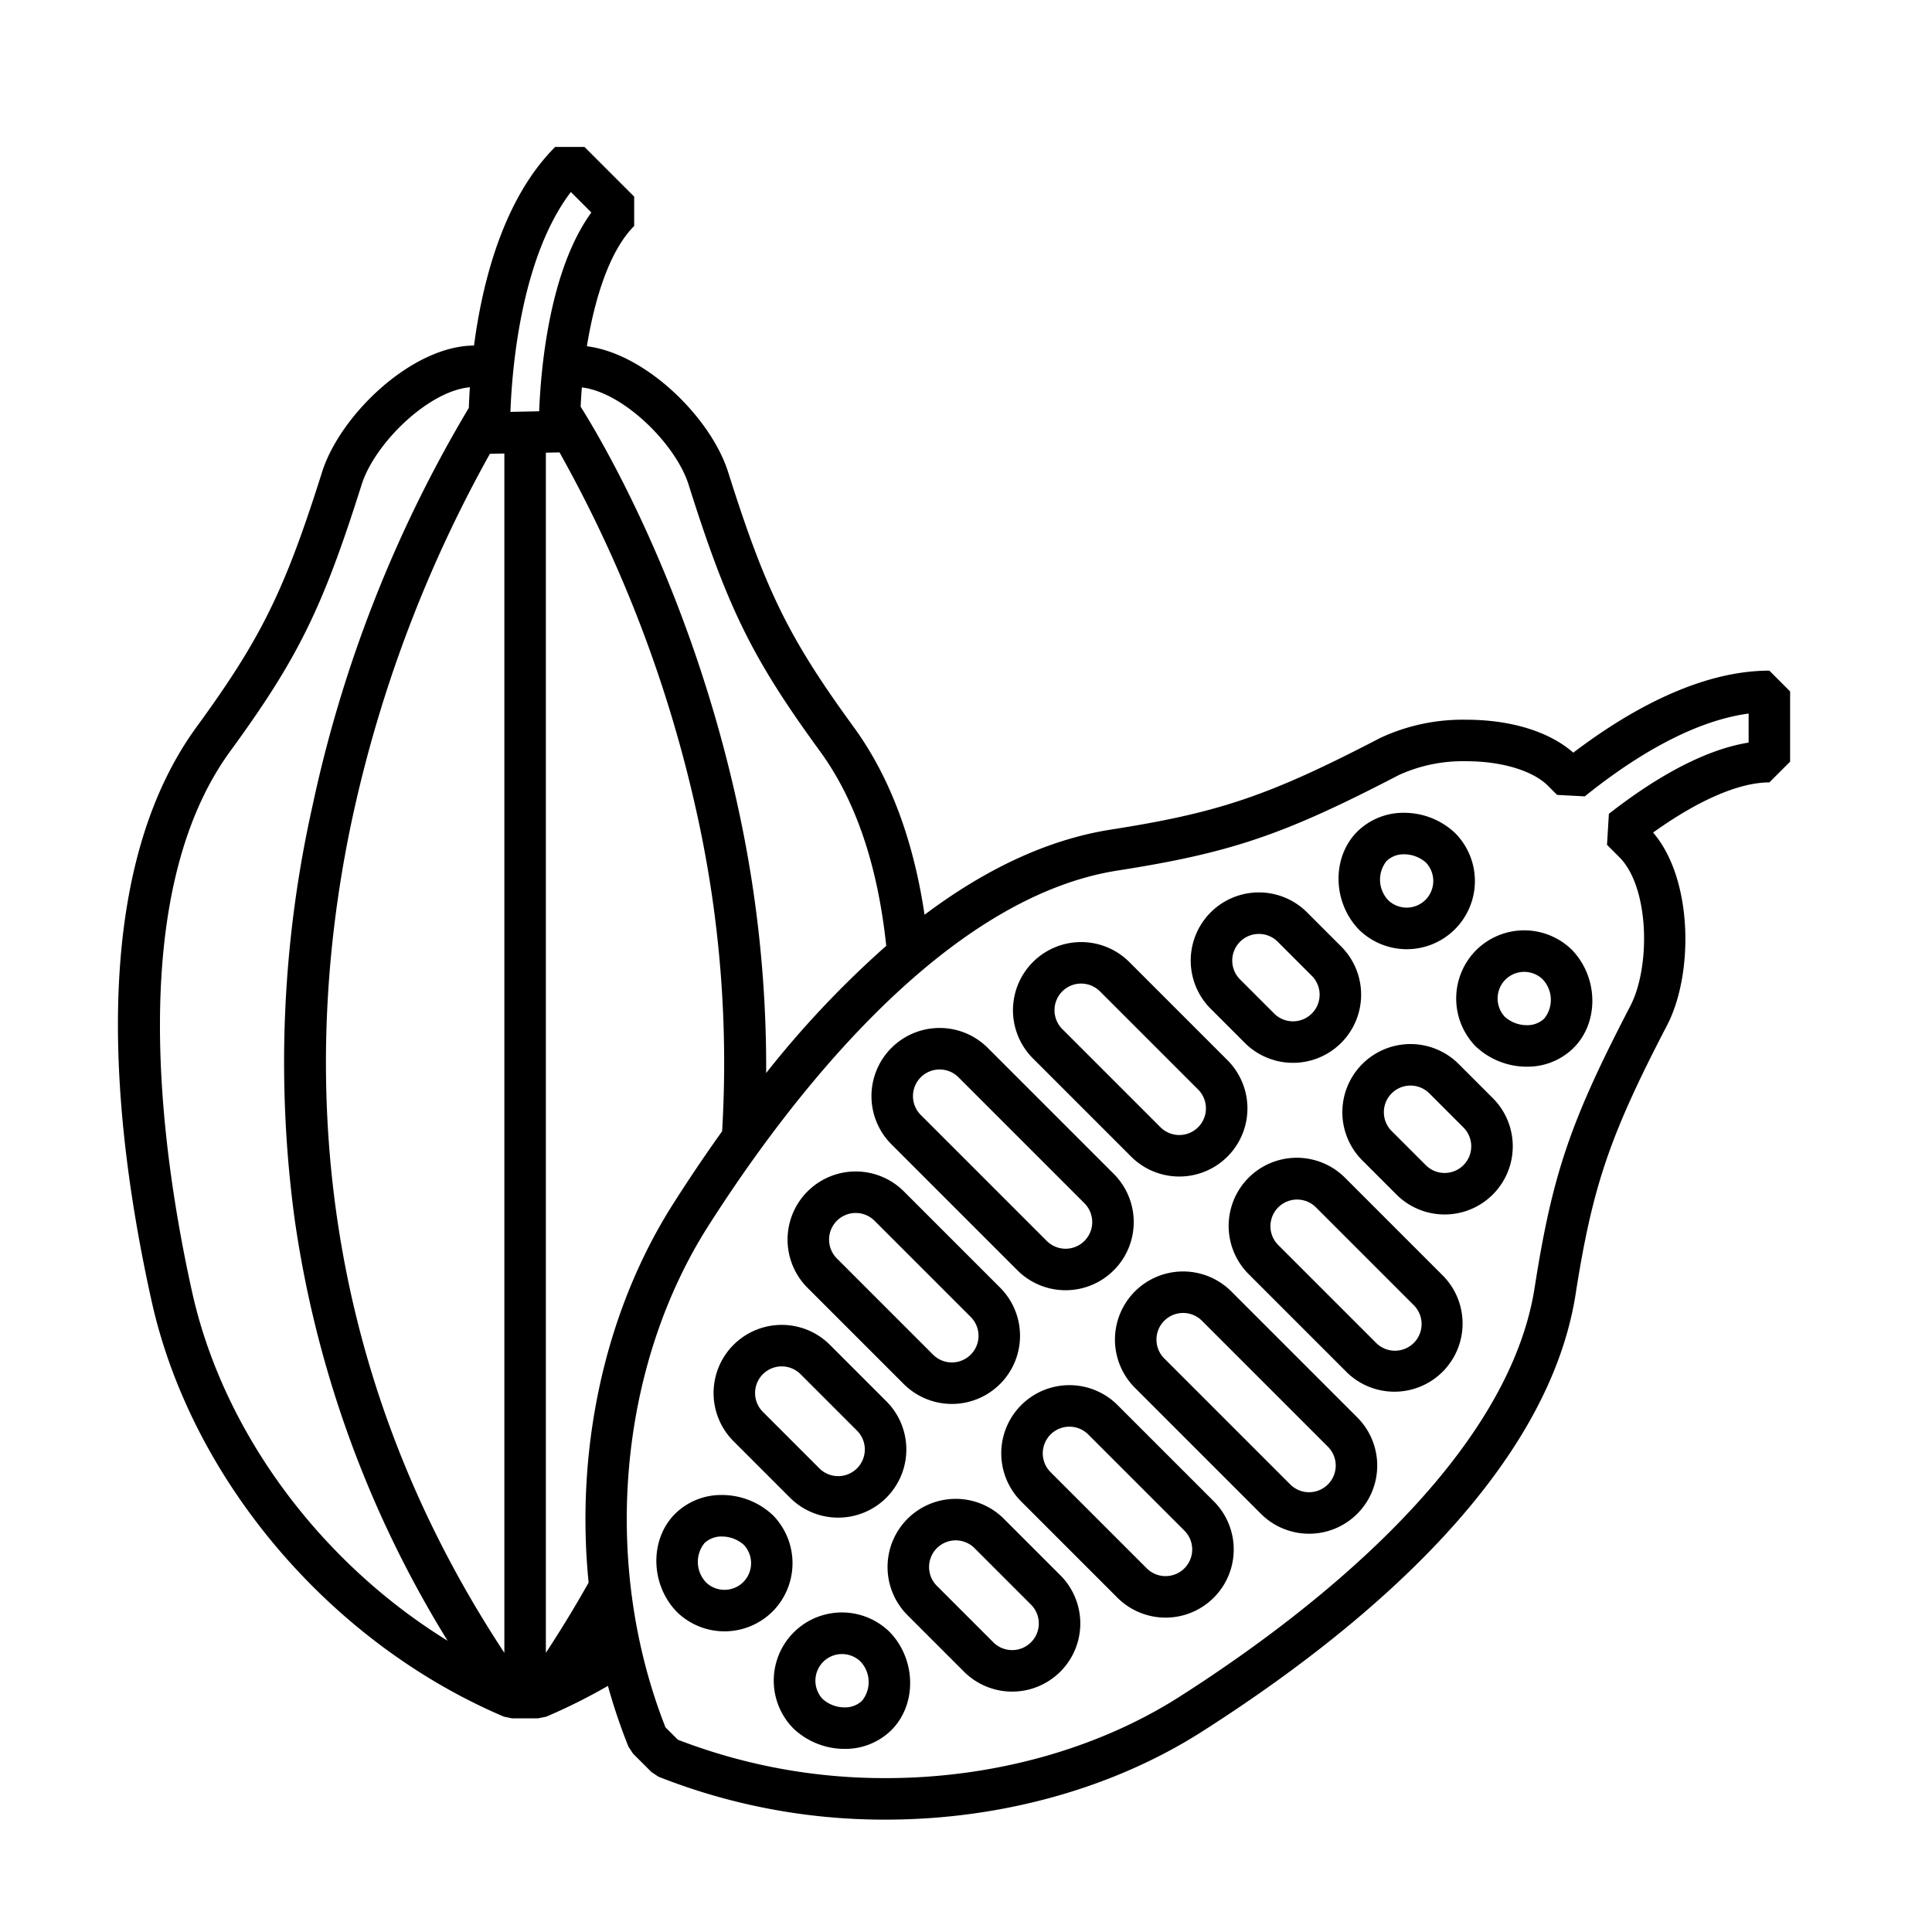 <svg id="Line" height="512" viewBox="0 0 256 256" width="512" xmlns="http://www.w3.org/2000/svg"><path d="m234.45 88.863c-9.466 0-19.056 5.599-25.984 10.869-3.152-2.782-8.263-4.364-14.176-4.364a25.754 25.754 0 0 0 -11.446 2.437c-14.629 7.607-21.288 9.872-35.625 12.117-8.77 1.373-17.07 5.549-24.711 11.288-1.379-9.247-4.275-17.862-9.402-24.891-8.549-11.724-11.656-18.034-16.622-33.759-2.257-7.147-10.837-15.689-18.72-16.68 1.016-6.243 2.98-12.65 6.267-15.936v-3.89l-6.582-6.582h-3.889c-6.862 6.862-9.638 17.87-10.751 26.312-8.242.053-17.743 9.198-20.136 16.776-4.966 15.724-8.073 22.034-16.623 33.759-14.475 19.85-11.234 52.321-5.966 76.064 5.24 23.619 23.566 45.241 46.688 55.084l1.077.22h3.459l1.077-.22a76.734 76.734 0 0 0 8.169-4.078 76.421 76.421 0 0 0 2.724 8.064l.606.917 2.446 2.446.917.606a81.339 81.339 0 0 0 30.118 5.689h.004c15.21 0 30.07-4.129 41.841-11.625 20.514-13.065 45.766-33.733 49.567-58.005 2.246-14.337 4.511-20.996 12.118-35.625 3.552-6.833 3.427-19.429-1.855-25.538 6.009-4.303 11.412-6.645 15.409-6.645l2.75-2.75v-9.309zm-143.209-24.647c5.186 16.422 8.443 23.029 17.423 35.343 5.161 7.077 7.752 16.176 8.767 25.77a130.153 130.153 0 0 0 -15.91 16.85 160.937 160.937 0 0 0 -3.773-35.409c-6.324-29.025-18.402-49.077-20.809-52.88.035-.818.088-1.672.161-2.554 5.497.647 12.443 7.504 14.142 12.88zm-65.787 106.975c-4.111-18.532-8.923-52.482 5.041-71.633 8.981-12.316 12.238-18.922 17.423-35.343 1.719-5.442 8.816-12.405 14.344-12.903-.067 1.008-.112 1.928-.14 2.732a173.495 173.495 0 0 0 -20.711 52.725 155.292 155.292 0 0 0 -2.378 54.713 145.274 145.274 0 0 0 20.278 55.927c-16.895-10.425-29.739-27.661-33.857-46.218zm41.376 47.815c-27.393-41.562-26.097-83.133-20.087-110.87a174.904 174.904 0 0 1 18.171-48.006l1.916-.038zm.802-164.432c.227-6.024 1.465-20.525 8.01-29.134l2.716 2.716c-5.577 7.672-6.697 20.693-6.916 26.341zm10.363 155.123q-2.605 4.648-5.665 9.308v-159.025l1.81-.036a174.74 174.74 0 0 1 18.277 48.191 152.725 152.725 0 0 1 3.268 41.764c-2.322 3.244-4.484 6.471-6.469 9.588-9.134 14.342-12.991 32.557-11.221 50.21zm153.706-111.301c-6.619 1.051-13.58 5.571-18.516 9.44l-.248 4.109 1.646 1.646c3.962 3.962 4.166 14.471 1.434 19.726-7.944 15.278-10.313 22.252-12.671 37.311-3.667 23.416-31.076 44.019-47.087 54.216-10.9 6.942-24.709 10.764-38.887 10.764h-.004a75.941 75.941 0 0 1 -27.547-5.085l-1.644-1.644c-8.507-21.615-6.298-47.631 5.68-66.438 10.196-16.012 30.799-43.42 54.216-47.087 15.059-2.358 22.034-4.727 37.311-12.671a20.466 20.466 0 0 1 8.909-1.817c4.667 0 8.812 1.246 10.817 3.251l1.211 1.21 3.671.196c5.66-4.563 13.771-9.911 21.711-10.973z"/><path d="m208.352 125.923-.163-.163-.002.002-.006-.006-.002-.002a9.031 9.031 0 0 0 -12.6.167 9.079 9.079 0 0 0 -.17 12.596l-.002.002.172.173.003-.002a9.824 9.824 0 0 0 6.717 2.651 8.69 8.69 0 0 0 6.211-2.488c3.377-3.377 3.299-9.282-.16-12.927zm-3.731 9.04a3.238 3.238 0 0 1 -2.322.878 4.34 4.34 0 0 1 -2.917-1.127 3.549 3.549 0 0 1 .086-4.903 3.531 3.531 0 0 1 4.909-.081 3.949 3.949 0 0 1 .243 5.233z"/><path d="m193.284 140.988a9.03 9.03 0 1 0 -12.77 12.771l4.52 4.52a9.03 9.03 0 1 0 12.77-12.771zm.631 13.401a3.531 3.531 0 0 1 -4.993 0l-4.519-4.519a3.53 3.53 0 0 1 4.992-4.993l4.519 4.519a3.535 3.535 0 0 1 .001 4.993z"/><path d="m178.219 156.054a9.03 9.03 0 1 0 -12.771 12.771l13.006 13.007a9.031 9.031 0 0 0 12.771-12.771zm9.117 21.888a3.531 3.531 0 0 1 -4.994 0l-13.006-13.006a3.531 3.531 0 0 1 4.994-4.992l13.006 13.006a3.535 3.535 0 0 1 .001 4.993z"/><path d="m163.153 171.12a9.03 9.03 0 1 0 -12.77 12.771l16.69 16.691a9.03 9.03 0 1 0 12.771-12.771zm12.802 25.573a3.53 3.53 0 0 1 -4.992 0l-16.691-16.692a3.53 3.53 0 1 1 4.993-4.992l16.691 16.691a3.53 3.53 0 0 1 -.001 4.993z"/><path d="m148.087 186.185a9.03 9.03 0 1 0 -12.77 12.771l12.742 12.742a9.03 9.03 0 1 0 12.771-12.771zm8.853 21.625a3.53 3.53 0 0 1 -4.992 0l-12.742-12.742a3.53 3.53 0 1 1 4.993-4.992l12.742 12.742a3.534 3.534 0 0 1 0 4.993z"/><path d="m133.021 201.251a9.03 9.03 0 1 0 -12.77 12.771l7.48 7.48a9.03 9.03 0 1 0 12.77-12.771zm3.591 16.362a3.53 3.53 0 0 1 -4.992 0l-7.48-7.48a3.53 3.53 0 1 1 4.993-4.992l7.48 7.48a3.53 3.53 0 0 1 -.001 4.993z"/><path d="m117.947 216.308-.163-.163-.002.002a9.03 9.03 0 0 0 -12.765 12.768l-.003.002.17.17.002-.002a9.829 9.829 0 0 0 6.717 2.65 8.691 8.691 0 0 0 6.212-2.489c3.382-3.382 3.298-9.292-.171-12.937zm-3.721 9.05a3.238 3.238 0 0 1 -2.322.878 4.342 4.342 0 0 1 -2.913-1.123 3.547 3.547 0 0 1 .083-4.907 3.531 3.531 0 0 1 4.905-.085 3.948 3.948 0 0 1 .248 5.237z"/><path d="m180.007 123.12.17.17.002-.002a9.03 9.03 0 0 0 12.758-12.775l.002-.002-.163-.163-.002.002a9.83 9.83 0 0 0 -6.715-2.649 8.691 8.691 0 0 0 -6.212 2.489c-3.378 3.379-3.298 9.283.162 12.928zm3.73-9.041a3.236 3.236 0 0 1 2.322-.878 4.344 4.344 0 0 1 2.911 1.121 3.546 3.546 0 0 1 -.082 4.909 3.53 3.53 0 0 1 -4.907.083 3.948 3.948 0 0 1 -.245-5.235z"/><path d="m164.942 138.186a9.03 9.03 0 1 0 12.77-12.771l-4.519-4.52a9.03 9.03 0 0 0 -12.771 12.771zm-.631-13.401a3.531 3.531 0 0 1 4.994 0l4.519 4.52a3.53 3.53 0 1 1 -4.993 4.992l-4.519-4.519a3.535 3.535 0 0 1 -.001-4.993z"/><path d="m149.876 153.252a9.03 9.03 0 1 0 12.77-12.771l-13.006-13.006a9.03 9.03 0 1 0 -12.77 12.771zm-9.117-21.888a3.53 3.53 0 0 1 4.993 0l13.006 13.006a3.53 3.53 0 1 1 -4.993 4.992l-13.005-13.006a3.535 3.535 0 0 1 -.001-4.993z"/><path d="m134.81 168.318a9.03 9.03 0 1 0 12.77-12.771l-16.691-16.691a9.03 9.03 0 1 0 -12.77 12.771zm-12.802-25.573a3.531 3.531 0 0 1 4.993 0l16.691 16.691a3.53 3.53 0 0 1 -4.993 4.993l-16.691-16.691a3.531 3.531 0 0 1 0-4.993z"/><path d="m119.744 183.384a9.03 9.03 0 1 0 12.77-12.771l-12.742-12.742a9.03 9.03 0 1 0 -12.771 12.771zm-8.854-21.624a3.53 3.53 0 0 1 4.993 0l12.742 12.742a3.53 3.53 0 0 1 -4.993 4.993l-12.742-12.743a3.535 3.535 0 0 1 0-4.992z"/><path d="m104.678 198.45a9.03 9.03 0 0 0 12.771-12.771l-7.48-7.48a9.03 9.03 0 1 0 -12.771 12.771zm-3.591-16.362a3.53 3.53 0 0 1 4.992 0l7.48 7.48a3.53 3.53 0 1 1 -4.993 4.993l-7.48-7.48a3.53 3.53 0 0 1 0-4.993z"/><path d="m102.552 200.918.002-.002-.163-.163-.002.002-.006-.006-.002-.002a9.826 9.826 0 0 0 -6.716-2.651 8.69 8.69 0 0 0 -6.211 2.489c-3.376 3.375-3.298 9.281.159 12.925l-.002.002.172.173.003-.002a9.03 9.03 0 0 0 12.599-.167 9.077 9.077 0 0 0 .169-12.598zm-4.057 8.708a3.53 3.53 0 0 1 -4.911.079 3.95 3.95 0 0 1 -.241-5.231 3.237 3.237 0 0 1 2.322-.878 4.343 4.343 0 0 1 2.915 1.125 3.549 3.549 0 0 1 -.085 4.905z"/></svg>
